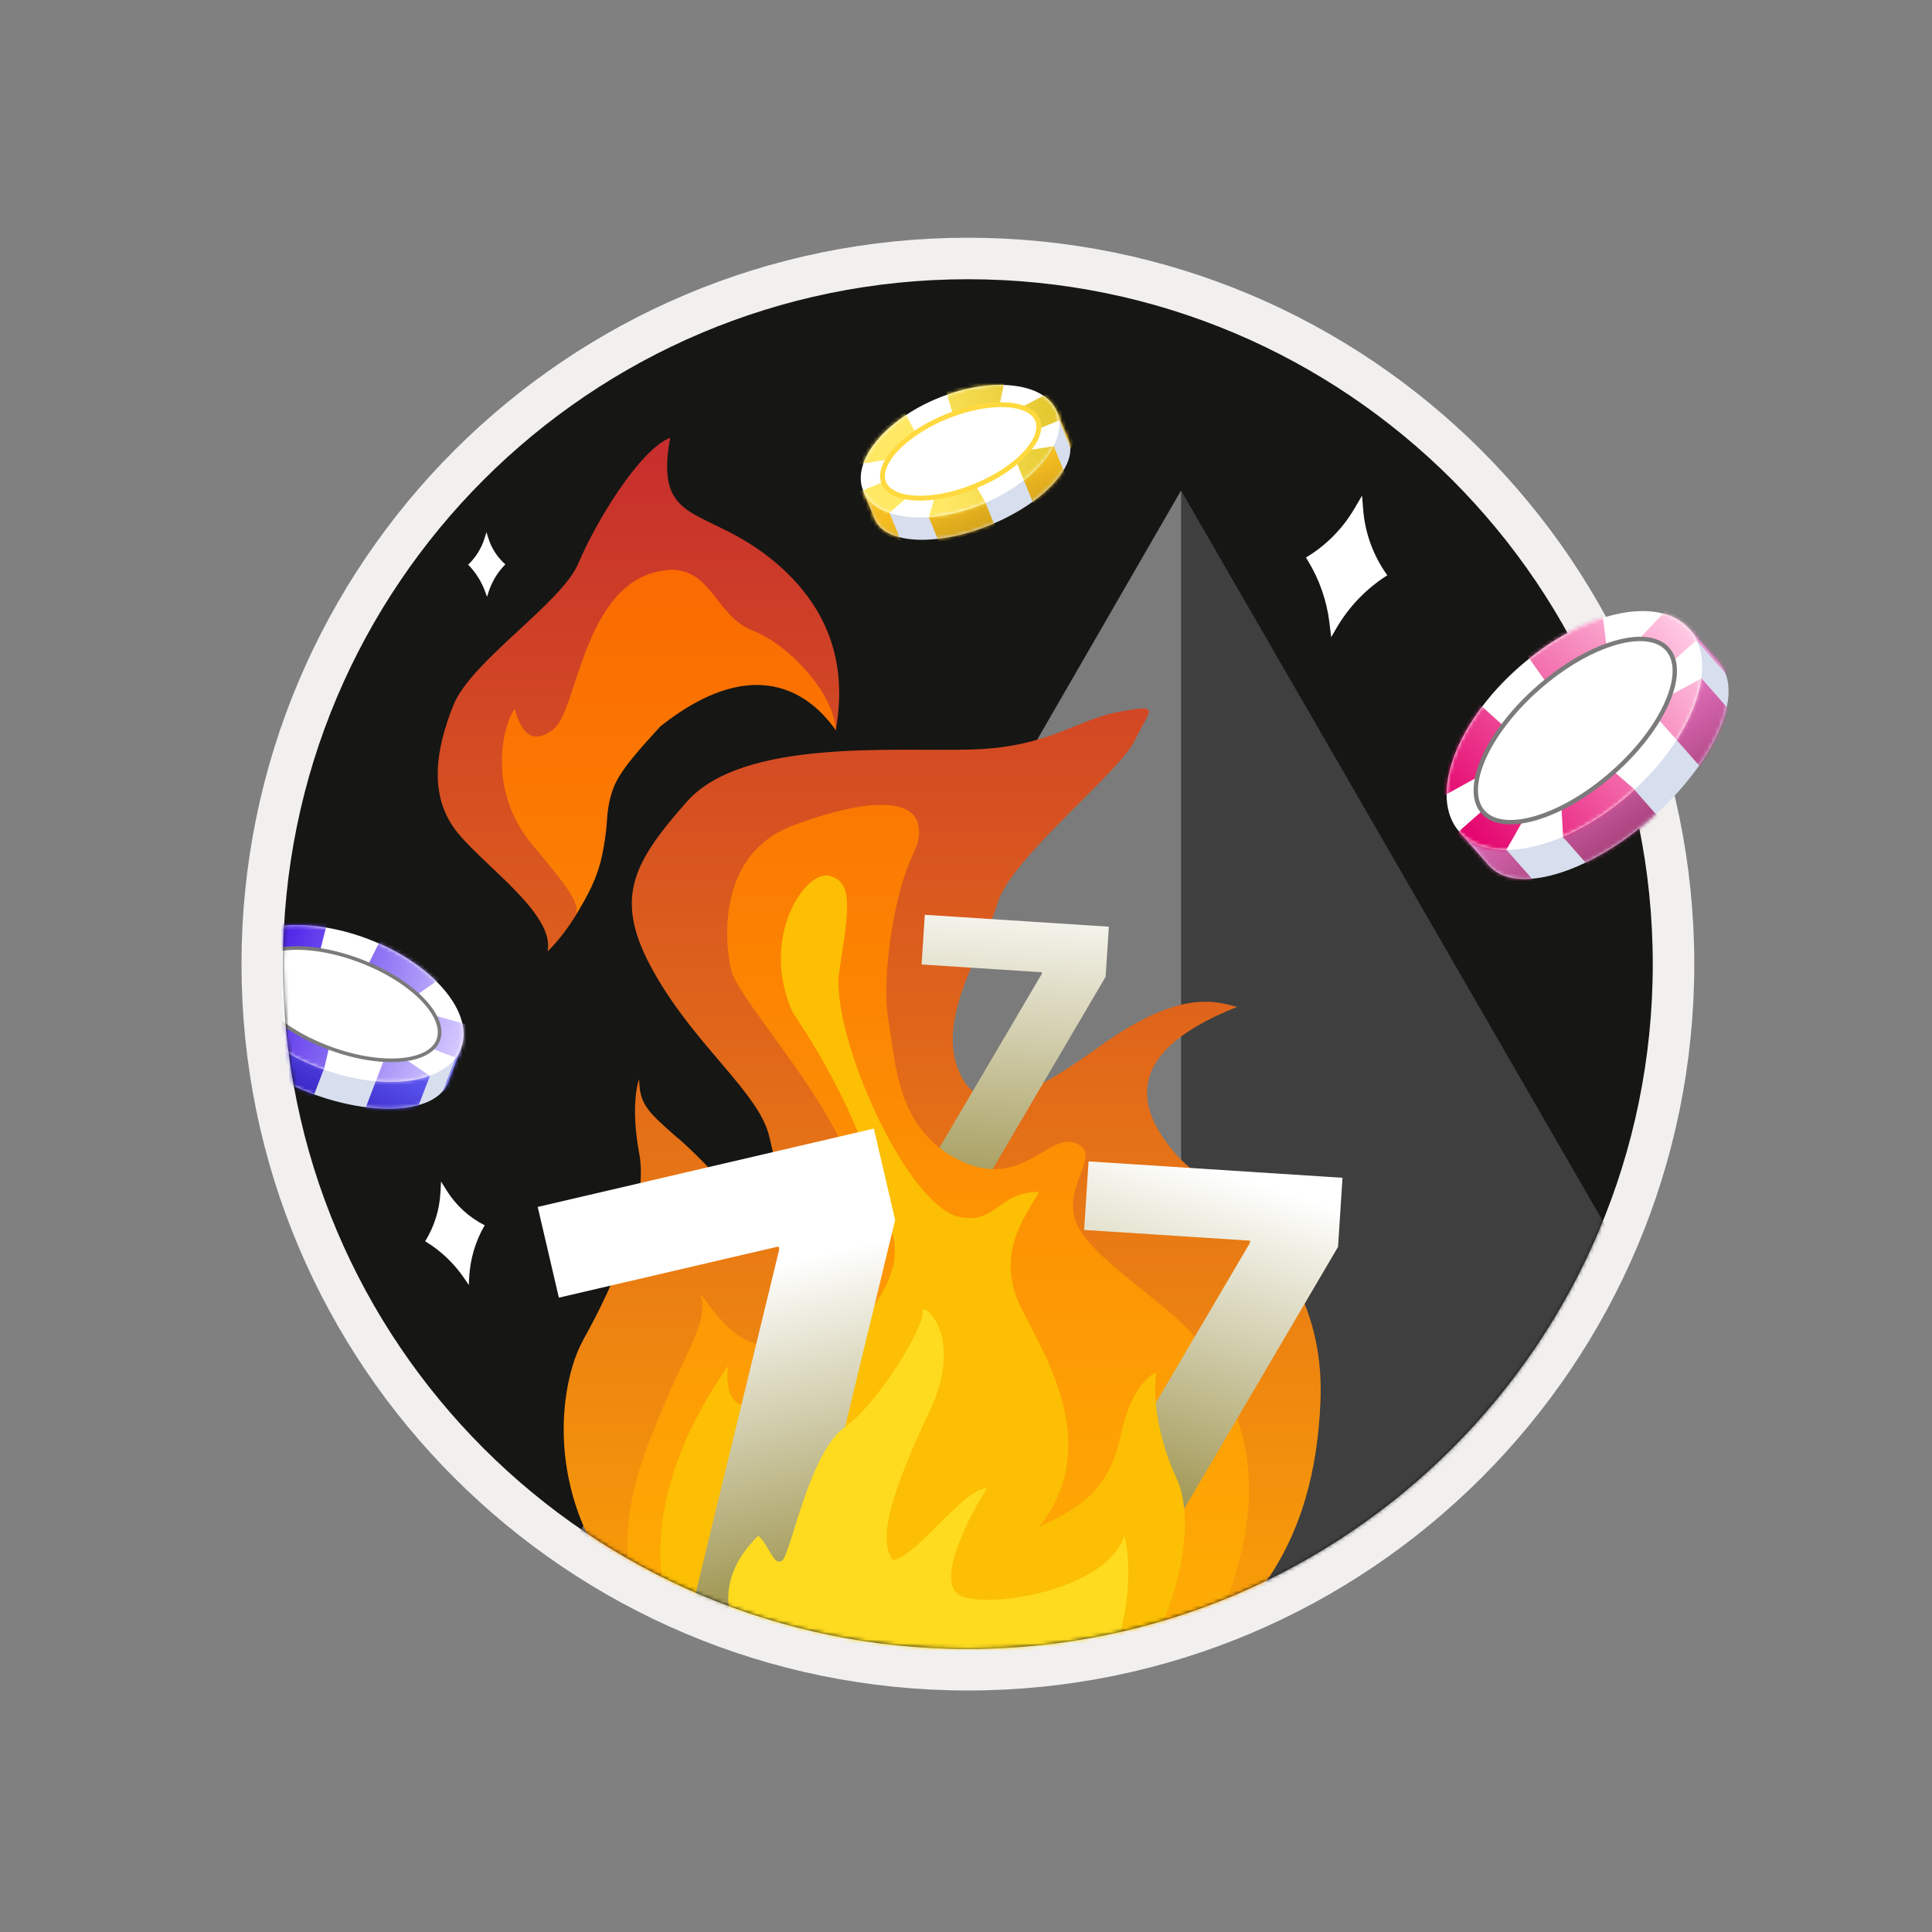 <svg width="512" height="512" viewBox="0 0 512 512" fill="none" xmlns="http://www.w3.org/2000/svg">
<rect x="0" y="0" width="512" height="512" fill="#808080" stroke="none"/>
<path d="M256.5 442.5C359.777 442.5 443.5 358.777 443.5 255.5C443.5 152.223 359.777 68.5 256.5 68.5C153.223 68.5 69.5 152.223 69.5 255.5C69.5 358.777 153.223 442.5 256.5 442.5Z" fill="#161614" stroke="#F1F0EF" stroke-width="11"/>
<mask id="mask0_3_6312" style="mask-type:alpha" maskUnits="userSpaceOnUse" x="75" y="74" width="363" height="363">
<path d="M256.5 437C356.74 437 438 355.74 438 255.5C438 155.26 356.74 74 256.5 74C156.26 74 75 155.26 75 255.5C75 355.74 156.26 437 256.5 437Z" fill="#002B18"/>
</mask>
<g mask="url(#mask0_3_6312)">
<path d="M313 130L501.794 457H124.206L313 130Z" fill="#3F3F3F"/>
<path fill-rule="evenodd" clip-rule="evenodd" d="M313 130L124.207 457H313V130Z" fill="#7B7B7B"/>
<path d="M169.402 305.668C167.382 294.847 168.56 288.024 169.402 285.966C169.402 292.729 171.927 294.788 178.871 300.963C186.446 307.138 196.862 319.489 200.965 324.194C207.278 319.489 206.646 312.431 203.806 300.963C200.965 289.495 184.552 277.438 173.505 258.03C162.458 238.623 167.193 229.213 182.027 212.451C196.862 195.69 236.947 199.219 257.463 198.631C277.979 198.042 285.239 190.691 296.601 188.633C307.964 186.574 304.808 187.75 300.704 196.278C296.601 204.806 267.879 227.448 264.407 239.211C260.935 250.973 248.625 268.911 253.675 282.731C258.726 296.552 270.404 292.435 291.236 277.438C312.067 262.441 321.536 265.088 327.849 266.852C295.023 279.791 302.914 295.67 311.436 305.668C319.958 315.666 351.521 331.545 349.943 371.243C348.365 410.941 330.689 427.114 314.592 441.229C298.495 455.344 247.678 469.459 194.652 443.582C141.626 417.704 146.045 370.361 154.567 355.07C163.089 339.779 171.927 319.195 169.402 305.668Z" fill="url(#paint0_linear_3_6312)"/>
<path d="M160.88 217.156C160.122 233.859 150.043 247.444 145.098 252.149C147.308 241.857 126.476 228.33 120.164 219.215C113.851 210.099 115.429 198.631 120.164 186.868C124.898 175.106 148.886 159.815 153.305 149.229C157.724 138.643 169.402 119.235 177.608 116C173.19 140.113 187.393 133.644 205.7 149.229C224.006 164.814 223.375 182.751 221.481 193.632C219.587 188.199 214.537 182.457 200.965 179.811C187.393 177.164 161.827 196.278 160.88 217.156Z" fill="url(#paint1_linear_3_6312)"/>
<path d="M245.337 310.32L276.083 258.088L276.111 257.659L244.231 255.601L245.081 242.433L293.859 245.583L293.002 258.85L262.135 311.405L245.337 310.32Z" fill="url(#paint2_linear_3_6312)"/>
<path d="M141.117 223.923C151.154 235.872 153.755 239.669 152.5 242.5C160 231 160 225 160.916 216.016C161.763 207.71 164.022 204.507 175 192.5C203.857 169.657 218.088 188.814 221.5 193.5C220.873 183.543 209.181 170.915 199.458 167.108C189.734 163.3 188.793 151 177.815 151C154.604 152.171 153.349 187.901 146.763 193.172C140.176 198.444 137.666 192.294 136.412 187.901C133.589 191.415 128.57 208.987 141.117 223.923Z" fill="url(#paint3_linear_3_6312)"/>
<path d="M173.424 378.556C159.623 411.356 168.928 427.757 175.306 431.857C265.64 485.158 317.081 443.864 325.55 422.778C339.351 384.413 323.04 367.427 319.276 358.348C315.512 349.269 293.556 336.969 286.656 326.719C279.755 316.468 291.047 307.682 286.656 303.875C278.814 297.725 271.913 315.883 254.662 307.682C237.411 299.482 237.411 281.325 235.529 271.074C233.647 260.824 236.156 244.131 238.979 234.466C241.802 224.802 244.311 223.923 243.37 218.652C242.429 213.38 234.274 209.866 210.436 218.652C186.598 227.438 193.498 257.31 194.125 258.188C197.262 266.389 220.787 292.746 224.551 307.682C228.314 322.618 222.982 335.212 212.004 350.148C201.026 365.084 190.048 348.976 185.657 342.826C187.852 351.026 182.206 356.298 173.424 378.556Z" fill="url(#paint4_linear_3_6312)"/>
<path d="M288.834 401.442L331.254 329.381L331.292 328.789L287.308 325.949L288.481 307.782L355.777 312.127L354.595 330.431L312.01 402.939L288.834 401.442Z" fill="url(#paint5_linear_3_6312)"/>
<path d="M192.915 361.993C165.255 401.954 175.68 430.358 184.351 439.565C213.851 461.014 255.405 459.545 280.781 455.725C306.157 451.906 319.48 408.419 311.867 391.964C305.777 378.8 305.734 367.674 306.475 363.756C304.36 364.344 299.496 368.516 296.958 380.505C293.786 395.49 285.539 399.898 275.388 404.599C291.566 384.031 278.56 361.993 270.948 347.302C263.335 332.61 271.582 322.62 275.388 315.862C264.603 315.862 264.286 324.089 254.77 322.62C240.496 320.563 219.878 273.844 222.415 257.39C224.953 240.935 226.222 233.883 219.878 232.12C213.533 230.357 201.162 248.281 210.044 268.261C227.173 293.825 231.297 310.573 236.372 326.44C241.447 342.307 220.512 358.761 206.872 368.458C193.232 378.154 192.281 367.87 192.915 361.993Z" fill="#FCBF03"/>
<path d="M179.712 441.308L206.508 331.106L206.325 330.323L148.107 343.894L142.501 319.848L231.576 299.083L237.224 323.31L210.388 434.157L179.712 441.308Z" fill="url(#paint6_linear_3_6312)"/>
<path d="M200.921 407.001C178.666 429.003 210.274 449.832 211.242 451.593C227.153 455.309 262.912 461.332 278.651 455.7C298.326 448.659 300.906 418.442 298.003 407.001C293.165 421.376 263.17 426.069 255.106 423.136C247.043 420.202 257.042 401.427 261.557 394.386C255.429 394.386 243.173 412.281 236.722 413.455C232.206 408.174 236.722 394.386 246.398 373.85C256.074 353.314 243.818 344.22 244.463 347.74C245.108 351.26 233.174 371.503 223.821 378.25C214.467 384.998 209.629 411.401 207.371 413.455C205.114 415.508 203.823 409.347 200.921 407.001Z" fill="#FEDB1E"/>
<path d="M118.686 286.932C115.615 294.962 99.218 296.153 82.063 289.592C64.908 283.03 53.49 271.202 56.561 263.172C59.632 255.141 76.029 253.951 93.185 260.512C110.34 267.073 121.757 278.902 118.686 286.932Z" fill="#D7DEED"/>
<path d="M56.561 263.172L59.999 254.183L122.124 277.943L118.686 286.932L56.561 263.172Z" fill="#D7DEED"/>
<mask id="mask1_3_6312" style="mask-type:alpha" maskUnits="userSpaceOnUse" x="56" y="254" width="67" height="40">
<path d="M118.686 286.932C115.615 294.962 99.218 296.153 82.063 289.592C64.908 283.03 53.49 271.202 56.561 263.172C59.632 255.141 76.029 253.951 93.185 260.512C110.34 267.073 121.757 278.902 118.686 286.932Z" fill="#F8CCEA"/>
<path d="M56.561 263.172L59.999 254.183L122.124 277.943L118.686 286.932L56.561 263.172Z" fill="#F8CCEA"/>
</mask>
<g mask="url(#mask1_3_6312)">
<path d="M66.373 282.682L69.558 274.354L85.882 283.173L82.748 291.369L66.373 282.682Z" fill="url(#paint7_linear_3_6312)"/>
<path d="M96.794 293.862L99.676 286.328L113.98 284.98L109.632 296.348L96.794 293.862Z" fill="url(#paint8_linear_3_6312)"/>
<path d="M117.279 289.424L120.767 280.304L121.036 277.224L123.812 278.286L120.02 288.2L117.279 289.424Z" fill="url(#paint9_linear_3_6312)"/>
</g>
<path d="M84.591 282.983C101.746 289.545 118.573 287.229 122.175 277.812C125.776 268.395 114.789 255.442 97.633 248.881C80.478 242.319 63.651 244.635 60.049 254.052C56.448 263.469 67.435 276.422 84.591 282.983Z" fill="white"/>
<mask id="mask2_3_6312" style="mask-type:alpha" maskUnits="userSpaceOnUse" x="59" y="245" width="64" height="42">
<path d="M84.591 282.983C101.746 289.545 118.573 287.229 122.175 277.812C125.776 268.395 114.789 255.442 97.633 248.881C80.478 242.319 63.651 244.635 60.049 254.052C56.448 263.469 67.435 276.422 84.591 282.983Z" fill="white"/>
</mask>
<g mask="url(#mask2_3_6312)">
<path d="M87.903 239.856L84.605 252.837L75.371 254.002L58.565 242.878L87.903 239.856Z" fill="url(#paint10_linear_3_6312)"/>
<path d="M102.859 245.121L96.634 257.437L108.394 265.117L120.591 256.6L102.859 245.121Z" fill="url(#paint11_linear_3_6312)"/>
<path d="M111.25 276.664L114.233 268.865L128.75 272.902L126.187 282.376L111.25 276.664Z" fill="url(#paint12_linear_3_6312)"/>
<path d="M63.205 278.289L76.175 270.522L87.636 275.814L84.552 289.029L63.205 278.289Z" fill="url(#paint13_linear_3_6312)"/>
<path d="M120.541 289.611L105.749 279.56L102.304 279.455L97.704 291.483L120.541 289.611Z" fill="url(#paint14_linear_3_6312)"/>
</g>
<path d="M116.128 275.651C114.976 278.662 111.261 280.522 105.887 280.915C100.555 281.305 93.771 280.227 86.813 277.566C79.855 274.905 74.084 271.181 70.373 267.333C66.633 263.454 65.107 259.589 66.258 256.578C67.41 253.567 71.126 251.706 76.5 251.313C81.832 250.923 88.615 252.001 95.573 254.662C102.531 257.323 108.303 261.047 112.014 264.896C115.754 268.774 117.28 272.64 116.128 275.651Z" fill="white" stroke="#7B7B7B" stroke-width="0.951"/>
<path d="M367.652 152.452C363.979 147.368 361.769 141.375 361.263 135.124L360.958 131.351L358.863 134.901C355.745 140.185 351.353 144.602 346.088 147.751L346.571 148.538C349.644 153.553 351.603 159.169 352.314 165.007L352.782 168.852L354.162 166.477C357.446 160.825 362.034 156.04 367.544 152.521L367.652 152.452Z" fill="white"/>
<path d="M128.445 324.712C124.306 322.617 120.82 319.428 118.366 315.49L116.885 313.114L116.712 316.159C116.456 320.69 115.068 325.084 112.676 328.94C116.783 331.426 120.307 334.767 123.009 338.735L124.237 340.539L124.333 338.603C124.577 333.711 125.987 328.949 128.445 324.712Z" fill="white"/>
<path d="M133.921 149.563C131.82 147.714 130.267 145.324 129.429 142.654L128.924 141.042L128.363 142.794C127.528 145.401 126.053 147.757 124.073 149.647C126.096 151.72 127.648 154.203 128.626 156.929L129.07 158.168L129.419 157.053C130.301 154.233 131.845 151.665 133.921 149.563Z" fill="white"/>
</g>
<path d="M455.591 175.682C462.534 183.562 454.515 201.974 437.681 216.807C420.846 231.639 401.571 237.276 394.628 229.396C387.685 221.516 395.704 203.104 412.538 188.271C429.373 173.438 448.648 167.802 455.591 175.682Z" fill="#D7DEED"/>
<path d="M394.628 229.396L386.857 220.576L447.82 166.862L455.591 175.682L394.628 229.396Z" fill="#D7DEED"/>
<mask id="mask3_3_6312" style="mask-type:alpha" maskUnits="userSpaceOnUse" x="386" y="166" width="73" height="67">
<path d="M455.591 175.682C462.534 183.562 454.515 201.974 437.681 216.807C420.846 231.639 401.571 237.276 394.628 229.396C387.685 221.516 395.704 203.104 412.538 188.271C429.373 173.438 448.648 167.802 455.591 175.682Z" fill="#EDE5D7"/>
<path d="M394.628 229.396L386.857 220.576L447.82 166.862L455.591 175.682L394.628 229.396Z" fill="#EDE5D7"/>
</mask>
<g mask="url(#mask3_3_6312)">
<path d="M407.184 234.231L399.07 225.022L387.932 221.011L386.629 220.316L386.11 220.773L381.321 232.596L407.184 234.231Z" fill="url(#paint15_linear_3_6312)"/>
<path d="M421.301 229.857L414.101 221.685L432.906 209.033L439.992 217.075L421.301 229.857Z" fill="url(#paint16_linear_3_6312)"/>
<path d="M450.661 203.296L444.147 195.903L450.808 179.666L460.636 190.821L450.661 203.296Z" fill="url(#paint17_linear_3_6312)"/>
<path d="M457.488 178.619L449.602 169.669L446.424 167.631L449.148 165.231L457.719 174.959L457.488 178.619Z" fill="url(#paint18_linear_3_6312)"/>
</g>
<path d="M431.967 210.321C448.801 195.489 455.847 175.973 447.705 166.732C439.563 157.491 419.316 162.024 402.481 176.857C385.647 191.689 378.6 211.205 386.743 220.446C394.885 229.687 415.132 225.154 431.967 210.321Z" fill="white"/>
<mask id="mask4_3_6312" style="mask-type:alpha" maskUnits="userSpaceOnUse" x="383" y="161" width="69" height="65">
<path d="M431.967 210.321C448.801 195.489 455.847 175.973 447.705 166.732C439.563 157.491 419.316 162.024 402.481 176.857C385.647 191.689 378.6 211.205 386.743 220.446C394.885 229.687 415.132 225.154 431.967 210.321Z" fill="white"/>
</mask>
<g mask="url(#mask4_3_6312)">
<path d="M387.197 182.259L399.367 193.195L395.387 203.844L373.814 215.709L387.197 182.259Z" fill="url(#paint19_linear_3_6312)"/>
<path d="M401.382 169.07L411.17 182.795L426.152 174.433L423.862 156.406L401.382 169.07Z" fill="url(#paint20_linear_3_6312)"/>
<path d="M440.264 177.897L433.521 170.245L446.127 156.833L454.921 164.983L440.264 177.897Z" fill="url(#paint21_linear_3_6312)"/>
<path d="M405.101 214.869L396.746 211.402L381.7 224.659L394.771 232.957L405.101 214.869Z" fill="url(#paint22_linear_3_6312)"/>
<path d="M414.751 230.79L413.711 212.352L425.941 202.959L438.484 213.795L414.751 230.79Z" fill="url(#paint23_linear_3_6312)"/>
<path d="M459.542 175.197L440.274 185.492L438.204 189.158L448.604 200.962L459.542 175.197Z" fill="url(#paint24_linear_3_6312)"/>
</g>
<path d="M441.936 172.046C444.539 175.001 444.443 180.076 441.818 186.112C439.214 192.101 434.197 198.827 427.37 204.843C420.542 210.859 413.238 214.988 406.968 216.818C400.65 218.661 395.603 218.118 393 215.163C390.396 212.209 390.493 207.134 393.118 201.098C395.722 195.109 400.739 188.383 407.566 182.367C414.394 176.351 421.698 172.222 427.967 170.392C434.286 168.548 439.333 169.092 441.936 172.046Z" fill="white" stroke="#7B7B7B" stroke-width="1.162"/>
<path d="M283.182 116.637C285.889 123.276 276.586 133.345 262.403 139.128C248.22 144.91 234.528 144.216 231.822 137.577C229.115 130.938 238.418 120.869 252.601 115.086C266.784 109.304 280.475 109.998 283.182 116.637Z" fill="#D7DEED"/>
<path d="M231.822 137.577L228.792 130.146L280.153 109.206L283.182 116.637L231.822 137.577Z" fill="#D7DEED"/>
<mask id="mask5_3_6312" style="mask-type:alpha" maskUnits="userSpaceOnUse" x="228" y="109" width="56" height="35">
<path d="M283.182 116.637C285.889 123.276 276.586 133.345 262.403 139.128C248.22 144.91 234.528 144.216 231.822 137.577C229.115 130.938 238.418 120.869 252.601 115.086C266.784 109.304 280.475 109.998 283.182 116.637Z" fill="#D7DEED"/>
<path d="M231.822 137.577L228.792 130.146L280.153 109.206L283.182 116.637L231.822 137.577Z" fill="#D7DEED"/>
</mask>
<g mask="url(#mask5_3_6312)">
<path d="M238.83 143.513L235.667 135.755L229.388 130.668L228.703 129.928L228.266 130.106L222.524 136.653L238.83 143.513Z" fill="url(#paint25_linear_3_6312)"/>
<path d="M248.913 143.863L246.106 136.978L261.07 133.044L263.832 139.819L248.913 143.863Z" fill="url(#paint26_linear_3_6312)"/>
<path d="M273.804 133.332L271.265 127.103L279.204 118.131L283.036 127.529L273.804 133.332Z" fill="url(#paint27_linear_3_6312)"/>
<path d="M283.746 118.956L280.672 111.416L279.08 109.388L281.375 108.453L284.717 116.648L283.746 118.956Z" fill="url(#paint28_linear_3_6312)"/>
</g>
<path d="M260.175 133.664C274.358 127.881 283.283 116.882 280.108 109.097C276.934 101.311 262.863 99.688 248.681 105.47C234.498 111.253 225.573 122.252 228.748 130.037C231.922 137.823 245.993 139.446 260.175 133.664Z" fill="white"/>
<mask id="mask6_3_6312" style="mask-type:alpha" maskUnits="userSpaceOnUse" x="228" y="102" width="53" height="36">
<path d="M260.175 133.664C274.358 127.881 283.283 116.882 280.108 109.097C276.934 101.311 262.863 99.688 248.681 105.47C234.498 111.253 225.573 122.252 228.748 130.037C231.922 137.823 245.993 139.446 260.175 133.664Z" fill="white"/>
</mask>
<g mask="url(#mask6_3_6312)">
<path d="M237.614 105.522L243.004 115.304L238.047 121.276L221.476 124.081L237.614 105.522Z" fill="url(#paint29_linear_3_6312)"/>
<path d="M249.719 100.204L252.948 111.249L264.484 109.222L267.055 97.087L249.719 100.204Z" fill="url(#paint30_linear_3_6312)"/>
<path d="M272.803 114.624L270.175 108.177L281.313 102.361L285.152 109.589L272.803 114.624Z" fill="url(#paint31_linear_3_6312)"/>
<path d="M241.834 130.564L237.227 126.453L224.55 131.621L231.114 139.905L241.834 130.564Z" fill="url(#paint32_linear_3_6312)"/>
<path d="M244.481 142.994L247.95 130.874L257.943 127.565L263.597 137.367L244.481 142.994Z" fill="url(#paint33_linear_3_6312)"/>
<path d="M285.838 117.211L271.105 119.522L268.948 121.421L273.002 131.366L285.838 117.211Z" fill="url(#paint34_linear_3_6312)"/>
</g>
<path d="M274.967 111.32C275.924 113.669 274.812 116.815 271.78 120.101C268.786 123.345 264.075 126.536 258.348 128.871C252.622 131.206 247.022 132.218 242.614 131.992C238.148 131.764 235.153 130.291 234.196 127.943C233.238 125.595 234.35 122.448 237.383 119.163C240.377 115.918 245.088 112.727 250.814 110.392C256.541 108.058 262.14 107.045 266.549 107.271C271.014 107.5 274.01 108.972 274.967 111.32Z" fill="white" stroke="#FFD93E" stroke-width="1.287"/>
<defs>
<linearGradient id="paint0_linear_3_6312" x1="233" y1="116" x2="233" y2="458" gradientUnits="userSpaceOnUse">
<stop stop-color="#C62D2D"/>
<stop offset="1" stop-color="#FEA904"/>
</linearGradient>
<linearGradient id="paint1_linear_3_6312" x1="233" y1="116" x2="233" y2="458" gradientUnits="userSpaceOnUse">
<stop stop-color="#C62D2D"/>
<stop offset="1" stop-color="#FEA904"/>
</linearGradient>
<linearGradient id="paint2_linear_3_6312" x1="271.723" y1="221.837" x2="264.441" y2="334.602" gradientUnits="userSpaceOnUse">
<stop offset="0.11" stop-color="white"/>
<stop offset="0.845" stop-color="#A29956"/>
</linearGradient>
<linearGradient id="paint3_linear_3_6312" x1="232" y1="151" x2="232" y2="458" gradientUnits="userSpaceOnUse">
<stop stop-color="#FA6A01"/>
<stop offset="1" stop-color="#FFB305"/>
</linearGradient>
<linearGradient id="paint4_linear_3_6312" x1="232" y1="151" x2="232" y2="458" gradientUnits="userSpaceOnUse">
<stop stop-color="#FA6A01"/>
<stop offset="1" stop-color="#FFB305"/>
</linearGradient>
<linearGradient id="paint5_linear_3_6312" x1="331" y1="309" x2="303.5" y2="395.5" gradientUnits="userSpaceOnUse">
<stop offset="0.039" stop-color="white"/>
<stop offset="1" stop-color="#A29956"/>
</linearGradient>
<linearGradient id="paint6_linear_3_6312" x1="178.616" y1="268.033" x2="226.519" y2="473.523" gradientUnits="userSpaceOnUse">
<stop offset="0.338" stop-color="white"/>
<stop offset="0.732" stop-color="#A29956"/>
</linearGradient>
<linearGradient id="paint7_linear_3_6312" x1="69.237" y1="298.09" x2="87.12" y2="264.882" gradientUnits="userSpaceOnUse">
<stop stop-color="#2406AA"/>
<stop offset="1" stop-color="#6767FE"/>
</linearGradient>
<linearGradient id="paint8_linear_3_6312" x1="69.237" y1="298.09" x2="87.12" y2="264.882" gradientUnits="userSpaceOnUse">
<stop stop-color="#2406AA"/>
<stop offset="1" stop-color="#6767FE"/>
</linearGradient>
<linearGradient id="paint9_linear_3_6312" x1="69.237" y1="298.09" x2="87.12" y2="264.882" gradientUnits="userSpaceOnUse">
<stop stop-color="#2406AA"/>
<stop offset="1" stop-color="#6767FE"/>
</linearGradient>
<linearGradient id="paint10_linear_3_6312" x1="59.89" y1="254.468" x2="121.611" y2="278.074" gradientUnits="userSpaceOnUse">
<stop stop-color="#3101E4"/>
<stop offset="1" stop-color="#D4C9FF"/>
</linearGradient>
<linearGradient id="paint11_linear_3_6312" x1="59.89" y1="254.468" x2="121.611" y2="278.074" gradientUnits="userSpaceOnUse">
<stop stop-color="#3101E4"/>
<stop offset="1" stop-color="#D4C9FF"/>
</linearGradient>
<linearGradient id="paint12_linear_3_6312" x1="59.89" y1="254.468" x2="121.611" y2="278.074" gradientUnits="userSpaceOnUse">
<stop stop-color="#3101E4"/>
<stop offset="1" stop-color="#D4C9FF"/>
</linearGradient>
<linearGradient id="paint13_linear_3_6312" x1="59.89" y1="254.468" x2="121.611" y2="278.074" gradientUnits="userSpaceOnUse">
<stop stop-color="#3101E4"/>
<stop offset="1" stop-color="#D4C9FF"/>
</linearGradient>
<linearGradient id="paint14_linear_3_6312" x1="59.89" y1="254.468" x2="121.611" y2="278.074" gradientUnits="userSpaceOnUse">
<stop stop-color="#3101E4"/>
<stop offset="1" stop-color="#D4C9FF"/>
</linearGradient>
<linearGradient id="paint15_linear_3_6312" x1="439.593" y1="235.504" x2="413.824" y2="197.312" gradientUnits="userSpaceOnUse">
<stop stop-color="#892758"/>
<stop offset="1" stop-color="#EC79C8"/>
</linearGradient>
<linearGradient id="paint16_linear_3_6312" x1="439.593" y1="235.504" x2="413.824" y2="197.312" gradientUnits="userSpaceOnUse">
<stop stop-color="#892758"/>
<stop offset="1" stop-color="#EC79C8"/>
</linearGradient>
<linearGradient id="paint17_linear_3_6312" x1="439.593" y1="235.504" x2="413.824" y2="197.312" gradientUnits="userSpaceOnUse">
<stop stop-color="#892758"/>
<stop offset="1" stop-color="#EC79C8"/>
</linearGradient>
<linearGradient id="paint18_linear_3_6312" x1="439.593" y1="235.504" x2="413.824" y2="197.312" gradientUnits="userSpaceOnUse">
<stop stop-color="#892758"/>
<stop offset="1" stop-color="#EC79C8"/>
</linearGradient>
<linearGradient id="paint19_linear_3_6312" x1="387.103" y1="220.855" x2="447.67" y2="167.491" gradientUnits="userSpaceOnUse">
<stop stop-color="#E4016C"/>
<stop offset="1" stop-color="#FFC9E3"/>
</linearGradient>
<linearGradient id="paint20_linear_3_6312" x1="387.103" y1="220.855" x2="447.67" y2="167.491" gradientUnits="userSpaceOnUse">
<stop stop-color="#E4016C"/>
<stop offset="1" stop-color="#FFC9E3"/>
</linearGradient>
<linearGradient id="paint21_linear_3_6312" x1="387.103" y1="220.855" x2="447.67" y2="167.491" gradientUnits="userSpaceOnUse">
<stop stop-color="#E4016C"/>
<stop offset="1" stop-color="#FFC9E3"/>
</linearGradient>
<linearGradient id="paint22_linear_3_6312" x1="387.103" y1="220.855" x2="447.67" y2="167.491" gradientUnits="userSpaceOnUse">
<stop stop-color="#E4016C"/>
<stop offset="1" stop-color="#FFC9E3"/>
</linearGradient>
<linearGradient id="paint23_linear_3_6312" x1="387.103" y1="220.855" x2="447.67" y2="167.491" gradientUnits="userSpaceOnUse">
<stop stop-color="#E4016C"/>
<stop offset="1" stop-color="#FFC9E3"/>
</linearGradient>
<linearGradient id="paint24_linear_3_6312" x1="387.103" y1="220.855" x2="447.67" y2="167.491" gradientUnits="userSpaceOnUse">
<stop stop-color="#E4016C"/>
<stop offset="1" stop-color="#FFC9E3"/>
</linearGradient>
<linearGradient id="paint25_linear_3_6312" x1="254.564" y1="130.019" x2="261.63" y2="147.348" gradientUnits="userSpaceOnUse">
<stop stop-color="#F5BD20"/>
<stop offset="1" stop-color="#C09419"/>
</linearGradient>
<linearGradient id="paint26_linear_3_6312" x1="254.564" y1="130.019" x2="261.63" y2="147.348" gradientUnits="userSpaceOnUse">
<stop stop-color="#F5BD20"/>
<stop offset="1" stop-color="#C09419"/>
</linearGradient>
<linearGradient id="paint27_linear_3_6312" x1="254.564" y1="130.019" x2="261.63" y2="147.348" gradientUnits="userSpaceOnUse">
<stop stop-color="#F5BD20"/>
<stop offset="1" stop-color="#C09419"/>
</linearGradient>
<linearGradient id="paint28_linear_3_6312" x1="254.564" y1="130.019" x2="261.63" y2="147.348" gradientUnits="userSpaceOnUse">
<stop stop-color="#F5BD20"/>
<stop offset="1" stop-color="#C09419"/>
</linearGradient>
<linearGradient id="paint29_linear_3_6312" x1="245.736" y1="123.513" x2="284.728" y2="107.615" gradientUnits="userSpaceOnUse">
<stop stop-color="#FFE864"/>
<stop offset="1" stop-color="#E0C327"/>
</linearGradient>
<linearGradient id="paint30_linear_3_6312" x1="245.736" y1="123.513" x2="284.728" y2="107.615" gradientUnits="userSpaceOnUse">
<stop stop-color="#FFE864"/>
<stop offset="1" stop-color="#E0C327"/>
</linearGradient>
<linearGradient id="paint31_linear_3_6312" x1="245.736" y1="123.513" x2="284.728" y2="107.615" gradientUnits="userSpaceOnUse">
<stop stop-color="#FFE864"/>
<stop offset="1" stop-color="#E0C327"/>
</linearGradient>
<linearGradient id="paint32_linear_3_6312" x1="245.736" y1="123.513" x2="284.728" y2="107.615" gradientUnits="userSpaceOnUse">
<stop stop-color="#FFE864"/>
<stop offset="1" stop-color="#E0C327"/>
</linearGradient>
<linearGradient id="paint33_linear_3_6312" x1="245.736" y1="123.513" x2="284.728" y2="107.615" gradientUnits="userSpaceOnUse">
<stop stop-color="#FFE864"/>
<stop offset="1" stop-color="#E0C327"/>
</linearGradient>
<linearGradient id="paint34_linear_3_6312" x1="245.736" y1="123.513" x2="284.728" y2="107.615" gradientUnits="userSpaceOnUse">
<stop stop-color="#FFE864"/>
<stop offset="1" stop-color="#E0C327"/>
</linearGradient>
</defs>
</svg>
